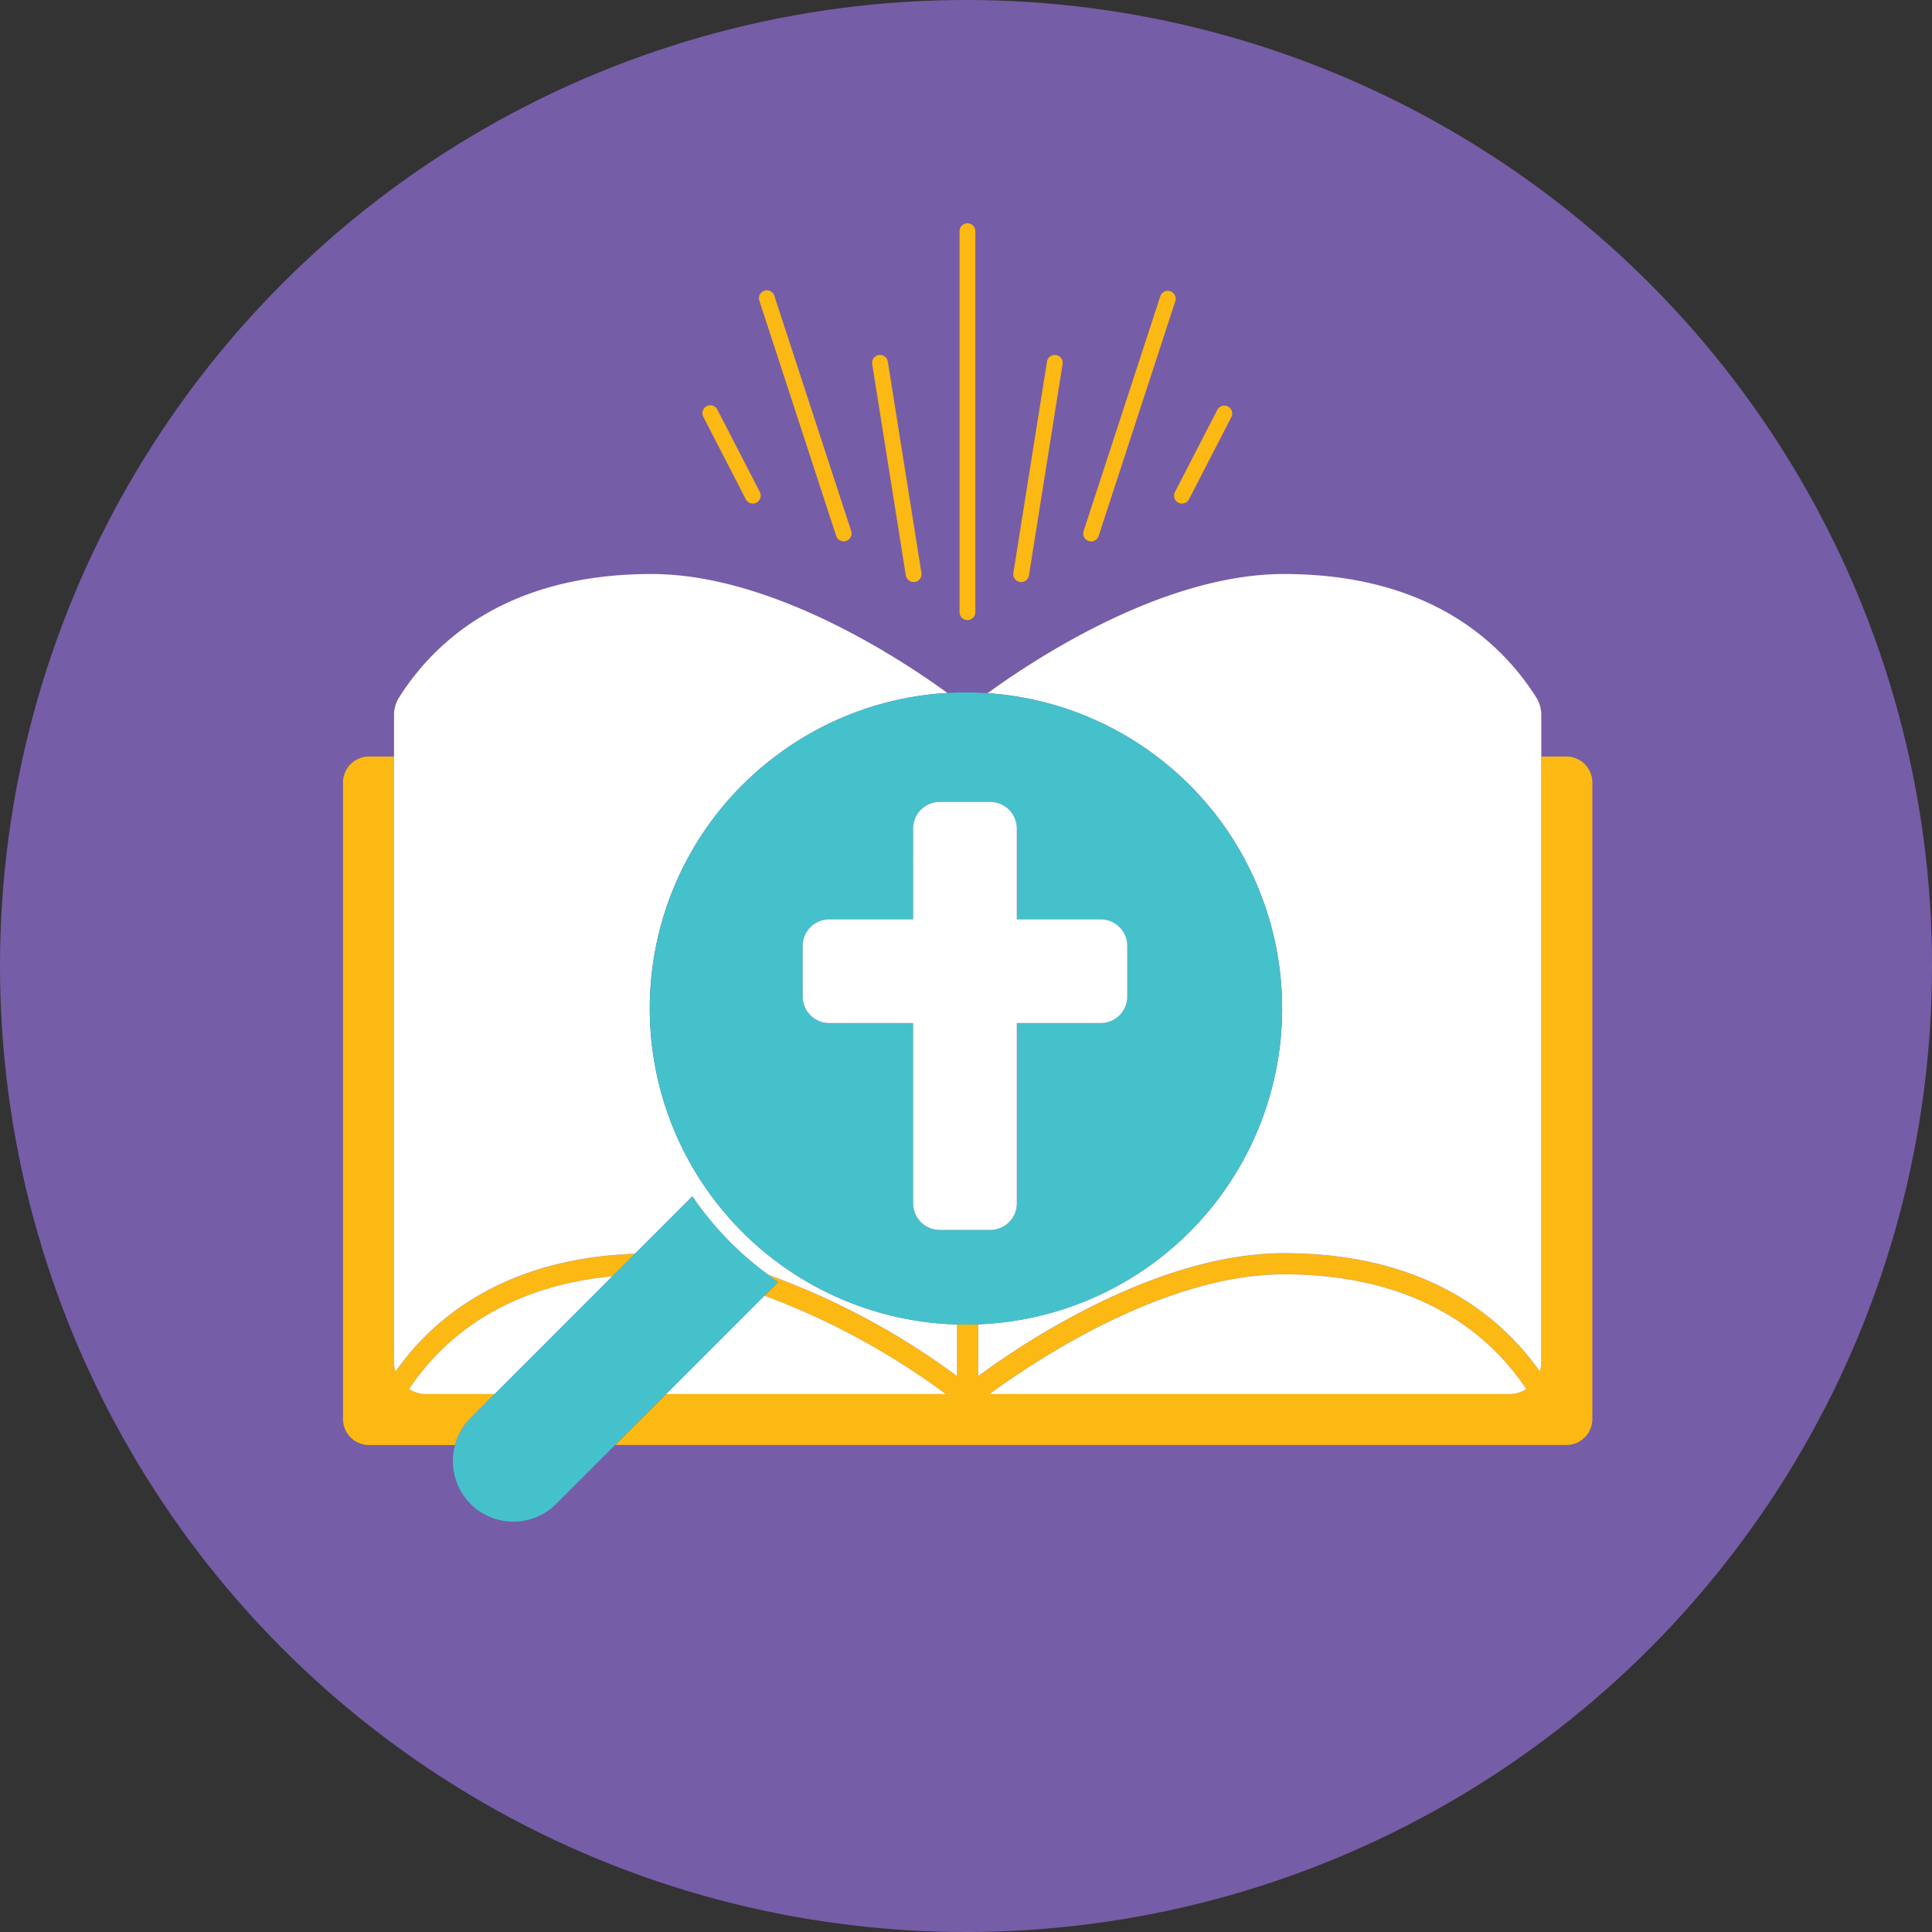 <svg xmlns="http://www.w3.org/2000/svg" width="120" height="120" viewBox="0 0 120 120"><rect x="0" y="0" width="120" height="120" fill="#333333" stroke="none"/><g id="buscadores" transform="translate(-1.254 -1.492)"><circle id="Elipse_27" data-name="Elipse 27" cx="60" cy="60" r="60" transform="translate(1.254 1.492)" fill="#765da7"></circle><g id="Grupo_2120" data-name="Grupo 2120" transform="translate(22.559 15.361)"><g id="Grupo_2115" data-name="Grupo 2115" transform="translate(0 33.12)"><g id="Grupo_2114" data-name="Grupo 2114" transform="translate(0 0)"><path id="Trazado_2666" data-name="Trazado 2666" d="M28.2,56.288l1.4-1.4c-8.155.3-12.571,4.043-14.876,7.32a1.924,1.924,0,0,1-.092-.587V24.005H13.077a1.615,1.615,0,0,0-1.616,1.616V65.157a1.615,1.615,0,0,0,1.616,1.613h5.347a3.7,3.7,0,0,1,.95-1.657L20.885,63.6h-4.27a1.962,1.962,0,0,1-1.052-.307C17.531,60.342,21.279,56.944,28.2,56.288Z" transform="translate(-11.461 -24.005)" fill="#fcb813"></path><path id="Trazado_2667" data-name="Trazado 2667" d="M78.641,24.005H77.086V61.619a1.988,1.988,0,0,1-.09.587c-2.4-3.413-7.082-7.347-15.9-7.347-7.9,0-16.228,5.6-18.983,7.631V59.275c-.436.017-.872.017-1.309.006v3.208a46.194,46.194,0,0,0-11.743-6.3c.207.152.4.319.616.465l-.843.843A45.729,45.729,0,0,1,40.094,63.6H22.729l-3.17,3.168H78.641a1.614,1.614,0,0,0,1.616-1.613V25.621A1.614,1.614,0,0,0,78.641,24.005ZM75.1,63.6H42.82c2.839-2.085,10.86-7.435,18.276-7.435,8.5,0,12.872,3.845,15.059,7.128A1.951,1.951,0,0,1,75.1,63.6Z" transform="translate(-2.658 -24.005)" fill="#fcb813"></path></g></g><g id="Grupo_2116" data-name="Grupo 2116" transform="translate(3.17 21.784)"><path id="Trazado_2668" data-name="Trazado 2668" d="M21.077,46.157H38.443A45.729,45.729,0,0,0,27.182,40.05Z" transform="translate(-4.177 4.775)" fill="#fff"></path><path id="Trazado_2669" data-name="Trazado 2669" d="M13.426,46.479a1.962,1.962,0,0,0,1.052.307h4.27l7.312-7.314C19.143,40.127,15.394,43.525,13.426,46.479Z" transform="translate(-12.495 4.147)" fill="#fff"></path><path id="Trazado_2670" data-name="Trazado 2670" d="M65.016,26.226c-2.215-3.49-6.729-7.652-15.669-7.652-7.368,0-15.241,5.118-18.282,7.318-.044.031-.09.054-.134.081A19.56,19.56,0,0,1,41.46,29.91a19.87,19.87,0,0,1,2.031,1.766,19.633,19.633,0,0,1-13.127,33.5v3.214c2.755-2.031,11.085-7.631,18.983-7.631,8.819,0,13.5,3.934,15.9,7.347a1.988,1.988,0,0,0,.09-.587V27.311A2.043,2.043,0,0,0,65.016,26.226Z" transform="translate(5.92 -18.574)" fill="#fff"></path><path id="Trazado_2671" data-name="Trazado 2671" d="M34.618,31.676a19.871,19.871,0,0,1,2.031-1.766,19.553,19.553,0,0,1,10.716-3.949,1.22,1.22,0,0,1-.111-.069c-3.043-2.2-10.916-7.318-18.284-7.318-8.94,0-13.454,4.162-15.667,7.652a2.027,2.027,0,0,0-.324,1.085V67.524a1.924,1.924,0,0,0,.092.587c2.3-3.277,6.721-7.024,14.876-7.32l3.561-3.561a19.74,19.74,0,0,0,4.7,4.861,46.194,46.194,0,0,1,11.743,6.3V65.186a19.633,19.633,0,0,1-13.337-33.51Z" transform="translate(-12.98 -18.574)" fill="#fff"></path><path id="Trazado_2672" data-name="Trazado 2672" d="M48.979,39.414c-7.416,0-15.437,5.35-18.276,7.435H62.986a1.952,1.952,0,0,0,1.052-.307C61.851,43.259,57.476,39.414,48.979,39.414Z" transform="translate(6.289 4.084)" fill="#fff"></path></g><g id="Grupo_2118" data-name="Grupo 2118" transform="translate(22.334)"><g id="Grupo_2117" data-name="Grupo 2117"><path id="Trazado_2673" data-name="Trazado 2673" d="M30.3,8.137a.49.49,0,0,0-.491.49V32.292a.49.49,0,1,0,.981,0V8.627A.49.49,0,0,0,30.3,8.137Z" transform="translate(-13.849 -8.137)" fill="#fcb813"></path><path id="Trazado_2674" data-name="Trazado 2674" d="M34.062,12.061a.49.49,0,0,0-.561.407L31.413,25.591a.491.491,0,0,0,.407.564.5.5,0,0,0,.077.006.491.491,0,0,0,.484-.415l2.087-13.122A.489.489,0,0,0,34.062,12.061Z" transform="translate(-12.109 -3.877)" fill="#fcb813"></path><path id="Trazado_2675" data-name="Trazado 2675" d="M38.894,10.171a.489.489,0,0,0-.618.315L33.513,25.069a.492.492,0,0,0,.465.643.494.494,0,0,0,.468-.338L39.209,10.79A.491.491,0,0,0,38.894,10.171Z" transform="translate(-9.847 -5.952)" fill="#fcb813"></path><path id="Trazado_2676" data-name="Trazado 2676" d="M39.537,13.617a.491.491,0,0,0-.662.213l-2.628,5.1a.489.489,0,0,0,.211.662.479.479,0,0,0,.225.054.49.49,0,0,0,.436-.265l2.628-5.1A.492.492,0,0,0,39.537,13.617Z" transform="translate(-6.907 -2.238)" fill="#fcb813"></path><path id="Trazado_2677" data-name="Trazado 2677" d="M27.621,12.061a.491.491,0,0,0-.409.561L29.3,25.745a.492.492,0,0,0,.484.415.482.482,0,0,0,.077-.006.493.493,0,0,0,.409-.564L28.183,12.468A.493.493,0,0,0,27.621,12.061Z" transform="translate(-16.677 -3.877)" fill="#fcb813"></path><path id="Trazado_2678" data-name="Trazado 2678" d="M24.8,10.486a.491.491,0,1,0-.933.3l4.763,14.583a.489.489,0,0,0,.465.338.476.476,0,0,0,.152-.025.49.49,0,0,0,.315-.618Z" transform="translate(-20.333 -5.953)" fill="#fcb813"></path><path id="Trazado_2679" data-name="Trazado 2679" d="M23.089,13.83a.491.491,0,1,0-.872.449l2.628,5.1a.488.488,0,0,0,.436.265.477.477,0,0,0,.223-.054.492.492,0,0,0,.213-.662Z" transform="translate(-22.161 -2.238)" fill="#fcb813"></path></g></g><g id="Grupo_2119" data-name="Grupo 2119" transform="translate(6.823 29.139)"><path id="Trazado_2680" data-name="Trazado 2680" d="M32.023,40.006a20.731,20.731,0,0,1-2.417-2.912l-3.561,3.561-1.4,1.4-7.312,7.314-1.511,1.511a3.7,3.7,0,0,0-.95,1.657A3.754,3.754,0,0,0,21.142,56.2l3.665-3.665,3.17-3.168,6.105-6.107.843-.843c-.211-.146-.409-.313-.616-.465A20.61,20.61,0,0,1,32.023,40.006Z" transform="translate(-14.73 -5.793)" fill="#45c1cb"></path><path id="Trazado_2681" data-name="Trazado 2681" d="M54.116,27.845a19.87,19.87,0,0,0-2.031-1.766,19.56,19.56,0,0,0-10.528-3.937,19.857,19.857,0,0,0-2.467-.013,19.553,19.553,0,0,0-10.716,3.949,19.871,19.871,0,0,0-2.031,1.766A19.633,19.633,0,0,0,39.68,61.355c.436.01.872.01,1.309-.006a19.633,19.633,0,0,0,13.127-33.5ZM50.244,40.984a1.65,1.65,0,0,1-1.649,1.649h-5.21v11.2a1.65,1.65,0,0,1-1.649,1.649H38.595a1.65,1.65,0,0,1-1.649-1.649v-11.2H31.734a1.648,1.648,0,0,1-1.647-1.649V37.843a1.648,1.648,0,0,1,1.647-1.649h5.212V30.55A1.65,1.65,0,0,1,38.595,28.9h3.141a1.65,1.65,0,0,1,1.649,1.649v5.644h5.21a1.65,1.65,0,0,1,1.649,1.649Z" transform="translate(-8.357 -22.097)" fill="#45c1cb"></path></g><path id="Trazado_2682" data-name="Trazado 2682" d="M43.648,32.65h-5.21V27.006a1.65,1.65,0,0,0-1.649-1.649H33.649A1.65,1.65,0,0,0,32,27.006V32.65H26.788A1.648,1.648,0,0,0,25.141,34.3V37.44a1.648,1.648,0,0,0,1.647,1.649H32v11.2a1.65,1.65,0,0,0,1.649,1.649H36.79a1.65,1.65,0,0,0,1.649-1.649v-11.2h5.21A1.65,1.65,0,0,0,45.3,37.44V34.3A1.65,1.65,0,0,0,43.648,32.65Z" transform="translate(3.412 10.585)" fill="#fff"></path></g></g></svg>